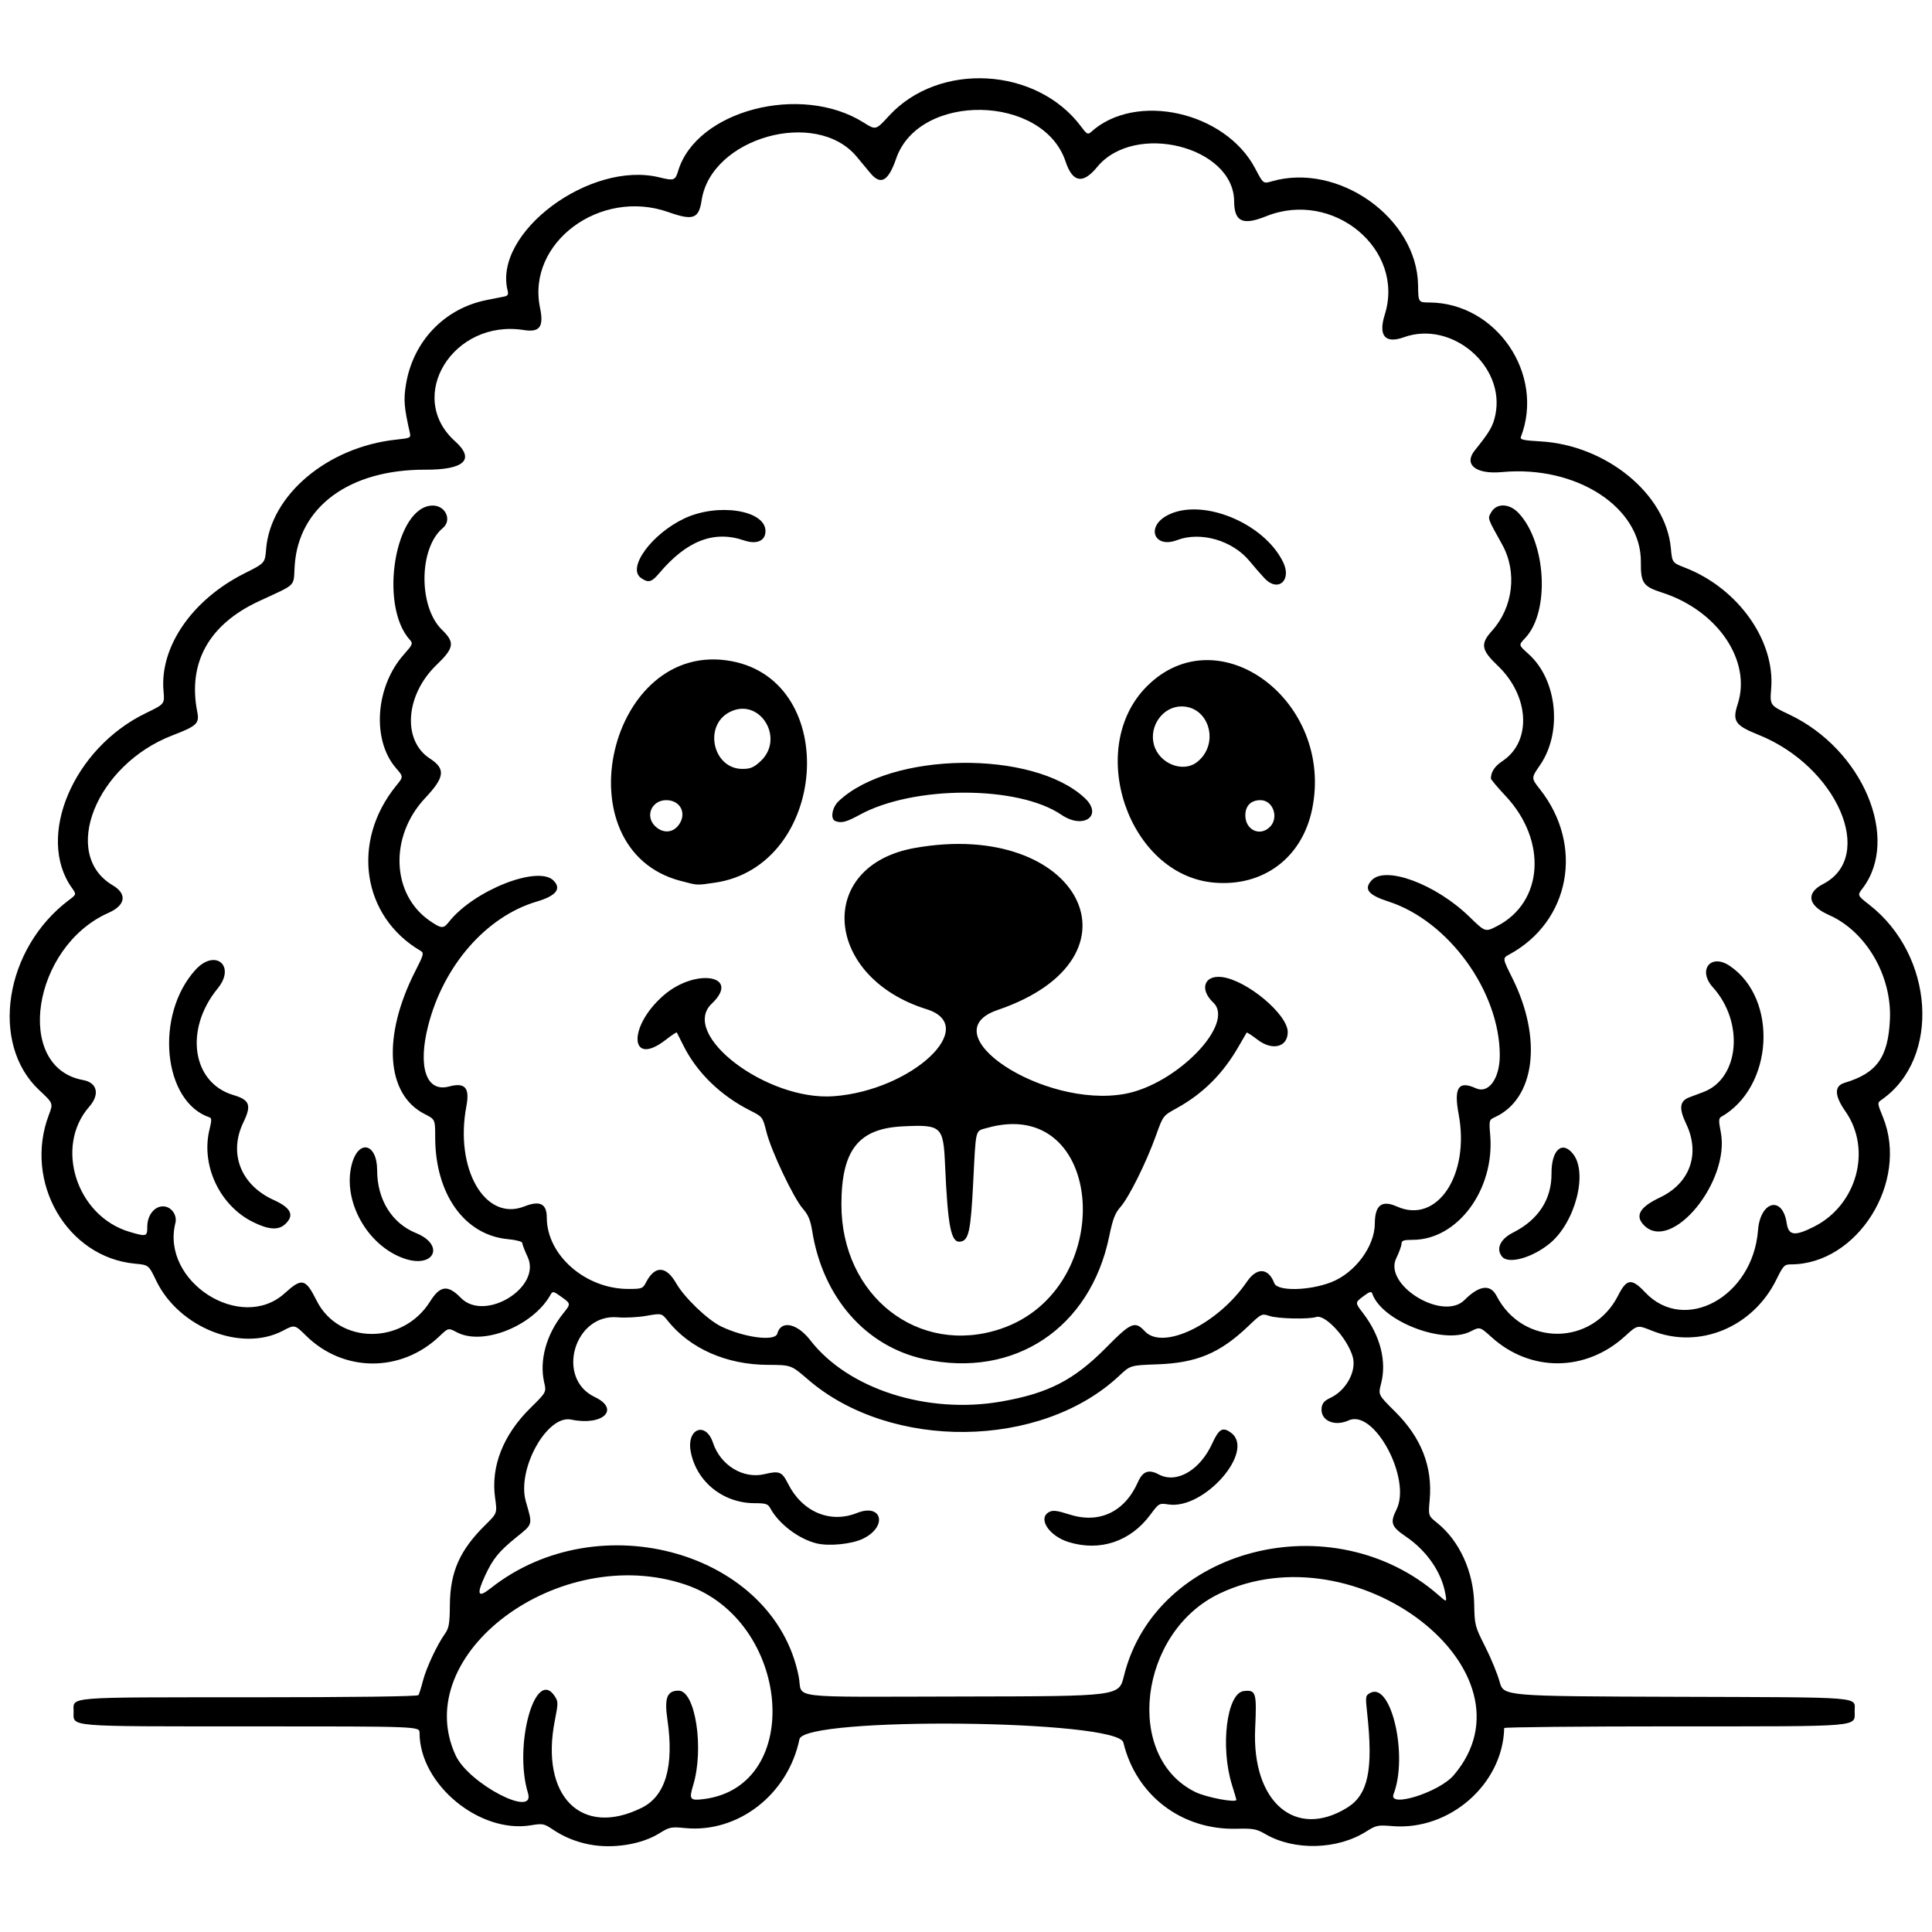<svg xmlns="http://www.w3.org/2000/svg" width="500mm" height="500mm" viewBox="0 0 500 500" xml:space="preserve"><path d="m152.48 477.34c-3.459-0.677-6.582-1.964-9.468-3.902-2.208-1.482-2.596-1.557-5.534-1.063-13.377 2.246-28.897-10.6-28.897-23.918 0-1.672 0-1.672-43.586-1.672-48.349 0-45.942 0.199-45.942-3.799 0-3.946-2.818-3.715 45.461-3.727 27.225-6e-3 43.567-0.219 43.783-0.567 0.189-0.306 0.718-1.991 1.174-3.744 0.875-3.36 3.618-9.218 5.681-12.133 1.042-1.473 1.234-2.6 1.277-7.509 0.074-8.532 2.585-14.167 9.22-20.694 3.037-2.988 3.037-2.988 2.477-6.994-1.131-8.087 2.086-16.273 9.122-23.208 4.17-4.11 4.17-4.11 3.584-6.642-1.304-5.642 0.547-12.395 4.877-17.794 2.049-2.554 2.049-2.554-0.296-4.253-2.211-1.602-2.379-1.638-2.943-0.629-4.519 8.075-17.51 13.274-24.242 9.701-2.195-1.165-2.195-1.165-4.506 1.034-9.925 9.441-24.829 9.383-34.499-0.135-2.956-2.91-2.956-2.91-6.004-1.304-10.717 5.647-26.945-0.771-32.803-12.973-1.943-4.047-1.943-4.047-5.487-4.378-17.601-1.644-28.884-21.137-22.286-38.502 1.142-3.006 1.142-3.006-2.492-6.406-12.845-12.016-8.995-36.647 7.688-49.187 1.962-1.475 1.962-1.475 0.752-3.174-9.359-13.144 0.355-36.108 19.116-45.189 4.915-2.379 4.915-2.379 4.614-5.691-1.039-11.457 7.378-23.695 20.989-30.518 5.269-2.641 5.269-2.641 5.56-6.267 1.123-13.986 15.899-26.426 33.646-28.326 3.798-0.407 3.856-0.439 3.518-1.929-1.467-6.476-1.62-8.434-0.968-12.38 1.84-11.14 9.936-19.623 20.811-21.803 1.765-0.354 3.798-0.757 4.517-0.896 1.036-0.2 1.238-0.527 0.974-1.58-3.762-14.989 21.364-33.706 39.306-29.279 3.713 0.916 4.093 0.786 4.825-1.659 4.698-15.68 31.805-22.752 48.02-12.528 3.137 1.978 3.137 1.978 6.528-1.722 12.927-14.108 38.265-12.68 49.777 2.805 1.453 1.955 1.72 2.094 2.561 1.333 11.534-10.438 34.716-5.271 42.459 9.465 2.082 3.963 2.082 3.963 4.242 3.336 17.236-5.003 37.647 9.458 37.905 26.856 0.066 4.472 0.066 4.472 2.954 4.49 17.336 0.109 29.886 18.557 23.661 34.78-0.273 0.712 0.598 0.913 5.044 1.166 17.024 0.969 32.466 13.598 33.761 27.611 0.35 3.786 0.35 3.786 3.701 5.085 13.652 5.294 23.284 18.811 22.267 31.248-0.356 4.356-0.356 4.356 4.701 6.754 19.014 9.013 28.752 32.127 18.95 44.978-1.38 1.809-1.38 1.809 1.785 4.281 16.778 13.104 18.468 39.688 3.204 50.38-1.216 0.852-1.216 0.852 0.293 4.569 6.787 16.716-6.587 38.084-23.837 38.084-1.674 0-1.975 0.314-3.734 3.899-6.104 12.44-20.082 18.175-32.284 13.246-3.695-1.492-3.695-1.492-6.858 1.398-10.18 9.304-24.491 9.424-34.595 0.29-3.003-2.714-3.003-2.714-5.433-1.474-6.964 3.553-23.061-2.682-25.453-9.859-0.197-0.591-0.794-0.387-2.357 0.806-2.093 1.597-2.093 1.597-0.02 4.299 4.484 5.84 6.185 12.497 4.671 18.28-0.752 2.871-0.752 2.871 3.634 7.22 6.78 6.723 9.732 14.259 8.953 22.854-0.371 4.094-0.371 4.094 1.947 5.957 5.771 4.638 9.411 12.623 9.573 21.001 0.105 5.446 0.187 5.764 2.833 10.987 1.498 2.958 3.185 7.063 3.748 9.12 1.024 3.741 1.024 3.741 45.729 3.886 49.354 0.159 46.149-0.098 46.149 3.698 0 4.179 2.633 3.955-46.606 3.955-24.243 0-44.082 0.195-44.087 0.433-0.336 14.527-14.149 26.621-28.983 25.378-3.719-0.312-4.171-0.218-6.703 1.387-7.472 4.739-18.608 5.038-26.088 0.699-2.332-1.353-3.154-1.506-7.528-1.399-14.19 0.344-25.974-8.648-29.257-22.323-1.425-5.939-82.609-6.764-83.831-0.851-2.953 14.297-15.892 24.346-29.608 22.994-3.613-0.356-4.027-0.27-6.685 1.382-4.629 2.877-12.043 4.046-18.121 2.856zm13.661-9.519c6.115-3.056 8.343-10.764 6.586-22.783-0.824-5.634-0.104-7.495 2.901-7.495 4.341 0 6.642 14.998 3.758 24.502-1.107 3.65-0.827 4.01 2.768 3.553 26.153-3.325 22.49-46.284-4.732-55.494-32.631-11.04-71.653 17.95-59.496 44.2 3.395 7.33 20.728 16.36 18.714 9.75-3.762-12.347 1.898-32.759 6.948-25.053 0.887 1.354 0.888 1.799 0.013 6.209-3.897 19.631 6.876 30.438 22.54 22.61zm182.5 6e-3c5.444-3.367 6.793-9.784 5.169-24.591-0.464-4.233-0.431-4.443 0.823-5.113 5.431-2.906 9.842 16.317 6.016 26.218-1.412 3.654 11.791-0.499 15.552-4.892 22.919-26.776-25.196-64.038-60.678-46.992-20.819 10.002-24.691 42.249-6.162 51.322 2.858 1.399 10.643 2.867 10.614 2.001-5e-3 -0.123-0.504-1.808-1.111-3.744-3.113-9.929-1.379-23.884 3.031-24.39 3.162-0.363 3.377 0.348 2.941 9.724-0.885 19.008 10.43 28.732 23.806 20.458zm-57.775-34.052c8.144-33.278 54.01-45.032 81.508-20.888 2.083 1.829 2.083 1.829 1.674-0.476-0.988-5.561-4.817-11.09-10.223-14.761-3.773-2.562-4.122-3.561-2.427-6.949 3.974-7.947-5.741-26.117-12.354-23.105-3.721 1.695-7.382 0.018-7.012-3.213 0.141-1.231 0.707-1.882 2.275-2.618 4.105-1.926 6.832-6.952 5.774-10.64-1.37-4.777-7.103-11.03-9.435-10.29-2.008 0.637-9.888 0.463-12.102-0.268-1.996-0.659-2.072-0.623-5.521 2.668-7.313 6.975-13.332 9.495-23.545 9.855-6.931 0.245-6.931 0.245-9.819 2.955-20.252 19.006-59.158 19.465-80.575 0.951-4.332-3.745-4.332-3.745-10.397-3.771-10.669-0.046-20.087-4.193-25.858-11.387-1.597-1.991-1.597-1.991-5.565-1.3-2.183 0.38-5.503 0.552-7.379 0.382-11.28-1.023-16.145 15.797-5.966 20.627 6.673 3.166 2.094 7.555-6.095 5.842-6.269-1.311-14.127 12.886-11.735 21.2 1.777 6.176 1.893 5.74-2.471 9.267-4.466 3.61-6.028 5.521-8.034 9.828-2.343 5.032-1.941 5.997 1.397 3.355 28.12-22.252 73.442-9.252 79.73 22.87 1.151 5.879-4.324 5.225 43.059 5.144 39.82-0.068 39.82-0.068 41.096-5.279zm-79.625-34.37c-4.633-1.167-9.77-5.103-11.932-9.143-0.56-1.047-1.179-1.238-4.005-1.238-8.187 0-15.108-5.594-16.551-13.379-1.101-5.941 3.902-7.876 5.777-2.233 1.936 5.83 7.834 9.413 13.325 8.095 3.827-0.918 4.528-0.637 6.066 2.435 3.667 7.323 10.893 10.405 17.858 7.619 6.542-2.618 7.988 3.543 1.562 6.654-2.933 1.42-8.871 2.004-12.1 1.191zm65.339-0.313c-5.125-1.578-8.099-6.161-5.055-7.79 0.964-0.516 2.043-0.385 5.201 0.631 7.745 2.49 14.342-0.618 17.773-8.374 1.242-2.808 2.783-3.373 5.392-1.976 4.59 2.456 10.651-1.054 13.831-8.009 1.739-3.804 2.704-4.359 4.85-2.79 6.403 4.683-6.896 19.956-16.166 18.566-2.422-0.363-2.47-0.336-4.719 2.686-5.154 6.926-13.006 9.551-21.108 7.057zm-17.465-36.374c12.17-2.115 18.839-5.545 27.162-13.971 6.477-6.557 7.443-6.962 10.017-4.207 4.71 5.042 18.927-1.875 26.421-12.854 2.57-3.765 5.554-3.59 7.077 0.415 0.801 2.108 8.954 1.966 14.706-0.255 6.159-2.379 11.28-9.259 11.305-15.188 0.02-4.79 1.811-6.162 5.742-4.402 10.362 4.639 18.906-8.151 15.954-23.881-1.298-6.915-0.051-8.788 4.478-6.724 3.258 1.484 6.163-2.529 6.163-8.514 0-16.524-13.229-34.797-28.835-39.83-5.201-1.677-6.407-3.189-4.356-5.455 3.544-3.916 16.601 0.928 25.311 9.389 4.126 4.008 4.126 4.008 7.163 2.447 12.027-6.185 13.071-22.146 2.204-33.716-2.088-2.223-3.793-4.247-3.788-4.498 0.03-1.728 0.996-3.184 2.989-4.503 7.627-5.047 7.034-16.84-1.244-24.721-4.26-4.056-4.515-5.612-1.468-8.985 5.492-6.079 6.581-15.249 2.651-22.326-3.908-7.036-3.784-6.676-2.864-8.322 1.376-2.463 4.701-2.392 7.102 0.154 7.15 7.581 8.14 25.438 1.79 32.266-1.841 1.979-1.874 1.815 0.851 4.277 7.368 6.657 8.743 20.224 2.908 28.701-2.306 3.35-2.306 3.35-0.018 6.246 11.485 14.53 7.823 34.23-7.949 42.764-1.763 0.954-1.763 0.954 0.811 6.116 7.838 15.72 5.874 31.249-4.553 35.999-1.468 0.669-1.502 0.801-1.181 4.627 1.183 14.116-8.433 27.103-20.07 27.103-2.338 0-2.87 0.186-2.884 1.011-0.011 0.556-0.621 2.241-1.357 3.744-3.397 6.93 12.067 16.411 17.654 10.824 3.823-3.823 6.691-4.19 8.309-1.063 6.789 13.129 24.817 13.044 31.477-0.148 2.186-4.33 3.495-4.486 6.926-0.826 10.213 10.896 27.925 1.215 29.251-15.987 0.589-7.634 6.345-9.088 7.426-1.877 0.486 3.244 2.06 3.446 7.082 0.911 11.125-5.616 15.026-19.976 8.109-29.85-2.858-4.079-2.927-6.566-0.205-7.377 8.334-2.485 11.273-6.585 11.728-16.363 0.528-11.33-6.162-22.814-15.763-27.06-5.481-2.424-6.093-5.666-1.515-8.033 13.748-7.109 3.604-30.469-16.773-38.625-6.016-2.408-6.778-3.529-5.356-7.877 3.673-11.23-5.151-24.273-19.564-28.915-4.906-1.58-5.531-2.482-5.483-7.909 0.125-14.169-16.709-25.074-35.935-23.276-6.787 0.635-10.003-1.941-7.033-5.631 3.872-4.81 4.711-6.258 5.316-9.175 2.631-12.676-11.334-24.526-23.674-20.089-4.864 1.749-6.671-0.38-4.955-5.837 5.327-16.936-13.374-32.449-30.705-25.472-6.063 2.441-8.238 1.425-8.274-3.866-0.098-14.22-25.804-20.652-35.457-8.872-3.684 4.496-6.355 4.027-8.17-1.436-5.777-17.394-37.9-17.96-43.837-0.773-2.045 5.921-4.012 7.017-6.713 3.742-0.911-1.105-2.51-3.026-3.552-4.269-10.497-12.522-37.624-4.856-40.081 11.325-0.73 4.808-2.203 5.335-8.599 3.074-17.669-6.246-36.719 7.934-33.231 24.735 1.03 4.959-0.049 6.438-4.213 5.781-18.258-2.883-30.675 17.221-17.776 28.78 5.255 4.709 2.445 7.404-7.677 7.366-19.672-0.074-32.849 9.617-33.825 24.877-0.358 5.599 0.749 4.505-9.272 9.165-12.939 6.017-18.45 15.934-15.933 28.671 0.585 2.961-0.116 3.62-6.43 6.044-19.797 7.599-29.036 30.786-15.459 38.797 3.796 2.239 3.348 5.171-1.09 7.133-19.778 8.747-24.531 40.024-6.576 43.274 3.682 0.667 4.386 3.716 1.593 6.897-9.074 10.334-3.292 28.312 10.415 32.383 4.401 1.307 4.605 1.249 4.605-1.317 0-2.939 1.804-5.276 4.072-5.276 2.103 0 3.733 2.205 3.201 4.328-3.791 15.105 16.951 28.431 28.282 18.169 4.487-4.064 5.38-3.857 8.289 1.927 5.72 11.368 22.28 11.481 29.344 0.201 2.61-4.167 4.587-4.401 7.965-0.943 6.191 6.34 20.961-2.694 17.291-10.576-0.768-1.649-1.398-3.285-1.401-3.636-2e-3 -0.363-1.611-0.788-3.731-0.986-11.228-1.048-18.801-11.686-18.801-26.407 0-4.583 0-4.583-2.744-5.979-10.012-5.097-10.981-20.172-2.379-37.024 2.148-4.208 2.266-4.663 1.353-5.198-15.192-8.914-18.058-28.325-6.312-42.752 1.881-2.31 1.881-2.31-0.048-4.532-6.322-7.28-5.368-21.106 2.031-29.425 2.268-2.551 2.389-2.845 1.552-3.77-8.16-9.017-3.768-34.762 5.931-34.762 3.321 0 5.014 3.803 2.59 5.815-6.225 5.167-6.353 20.383-0.221 26.332 3.384 3.283 3.168 4.694-1.391 9.078-8.088 7.778-8.939 19.555-1.751 24.23 4.131 2.687 3.883 4.832-1.183 10.211-9.348 9.926-8.789 24.946 1.184 31.807 2.987 2.055 3.511 2.087 4.921 0.293 6.411-8.15 23.06-14.747 27.078-10.729 2.139 2.139 0.683 3.97-4.332 5.451-13.011 3.841-24.08 16.471-28.078 32.039-2.767 10.772-0.522 17.393 5.364 15.822 4.17-1.113 5.416 0.301 4.504 5.11-3.073 16.205 4.851 29.921 14.98 25.929 4.054-1.598 5.83-0.723 5.83 2.874 0 9.719 9.998 18.476 21.094 18.476 3.539 0 3.755-0.081 4.606-1.727 2.27-4.39 5.181-4.294 7.785 0.257 2.123 3.71 8.149 9.497 11.641 11.179 6.055 2.916 13.989 3.926 14.531 1.85 0.927-3.544 5.12-2.704 8.533 1.709 9.773 12.635 30.237 19.209 49.419 15.876zm-19.899-10.969c-15.181-3.295-26.27-15.963-29.016-33.147-0.451-2.822-1.026-4.203-2.407-5.775-2.407-2.741-8.192-14.924-9.431-19.861-0.981-3.907-1.005-3.939-4.23-5.569-7.662-3.873-13.777-9.821-17.252-16.782-0.872-1.747-1.646-3.28-1.72-3.407-0.074-0.126-1.351 0.718-2.838 1.877-9.356 7.289-9.953-3.277-0.646-11.426 8.299-7.266 20.256-5.263 12.519 2.097-8.389 7.98 14.287 25.202 31.531 23.947 20.258-1.474 38.085-18.156 24.07-22.525-26.673-8.315-28.797-37.132-3.075-41.719 42.78-7.63 61.213 28.387 21.458 41.929-17.693 6.027 11.823 25.52 32.881 21.716 13.427-2.426 28.715-18.191 22.93-23.646-3.614-3.408-2.374-7.133 2.198-6.603 6.404 0.742 17.079 9.645 17.079 14.244 0 3.886-3.957 4.915-7.754 2.015-1.497-1.143-2.792-1.988-2.877-1.877-0.085 0.111-0.967 1.631-1.96 3.378-4.112 7.236-9.309 12.43-16.258 16.25-3.41 1.875-3.423 1.893-5.244 6.982-2.47 6.904-6.974 15.99-9.164 18.483-1.441 1.641-2.021 3.145-2.946 7.642-4.889 23.763-24.566 36.83-47.849 31.776zm19.704-7.823c30.619-10.231 27.207-60.742-3.514-52.007-3.081 0.876-2.813-0.191-3.544 14.142-0.645 12.642-1.15 14.964-3.323 15.275-2.419 0.346-3.245-3.812-3.96-19.935-0.442-9.958-0.923-10.392-10.977-9.898-11.447 0.563-15.822 6.134-15.845 20.175-0.039 23.699 19.93 39.343 41.163 32.249zm-154.38-18.246c-9.483-3.318-15.916-14.838-13.531-24.232 1.707-6.723 6.597-5.647 6.597 1.452 0 7.521 3.808 13.678 10.021 16.199 7.66 3.109 4.746 9.321-3.087 6.581zm284.21-0.443c-1.666-2.007-0.508-4.564 2.827-6.245 6.553-3.303 9.999-8.603 9.951-15.303-0.044-6.091 2.77-8.621 5.595-5.03 3.871 4.921 0.543 17.705-6.018 23.119-4.527 3.735-10.692 5.461-12.354 3.458zm-323.34-9.006c-8.638-4.316-13.495-14.786-11.16-24.058 0.533-2.116 0.536-2.811 0.013-2.985-12.1-4.034-14.284-26.455-3.715-38.154 5.104-5.65 10.596-1.088 5.774 4.796-8.678 10.59-6.63 24.408 4.086 27.572 4.233 1.25 4.731 2.616 2.577 7.065-3.881 8.018-0.687 16.214 7.824 20.073 4.532 2.055 5.455 3.978 3.005 6.261-1.769 1.648-4.308 1.476-8.403-0.571zm360.09 0.905c-2.465-2.465-1.185-4.728 4.083-7.22 7.786-3.682 10.505-11.301 6.8-19.053-1.939-4.057-1.709-5.933 0.845-6.888 0.957-0.358 2.585-0.969 3.617-1.358 9.306-3.506 10.621-18.054 2.45-27.098-4.03-4.46-0.565-8.874 4.357-5.551 12.624 8.524 11.315 31.418-2.235 39.085-0.628 0.355-0.644 1.076-0.086 3.911 2.509 12.75-12.708 31.297-19.833 24.173zm-249.34-89.154c-31.26-8.171-18.653-62.788 13.129-56.878 28.465 5.293 24.875 53.118-4.304 57.337-4.818 0.697-4.301 0.723-8.825-0.459zm-0.62-14.336c2.344-2.98 0.643-6.564-3.115-6.564-3.751 0-5.538 4.064-2.934 6.669 1.929 1.929 4.484 1.885 6.049-0.104zm21.234-16.589c6.523-5.978-0.21-16.771-7.962-12.763-6.82 3.527-4.298 14.701 3.317 14.701 2.065 0 2.918-0.356 4.644-1.938zm117.4 31.366c-22.178-1.952-33.386-34.815-17.335-50.831 18.542-18.502 48.558 3.922 42.72 31.916-2.614 12.537-12.676 20.034-25.385 18.915zm14.471-14.41c2.416-2.416 0.825-6.931-2.442-6.931-2.465 0-3.912 1.458-3.912 3.943 0 3.778 3.784 5.558 6.354 2.988zm-18.838-16.801c5.917-4.654 3.188-14.389-4.035-14.389-4.795 0-8.445 5.055-7.142 9.893 1.32 4.903 7.5 7.389 11.177 4.496zm-93.649 15.264c-1.322-0.533-0.815-3.526 0.866-5.118 13.569-12.852 50.313-13.339 63.689-0.845 4.867 4.546-0.288 8.263-6.031 4.348-11.19-7.628-38.255-7.623-52.19 8e-3 -3.488 1.911-4.772 2.236-6.334 1.606zm111.1-62.816c-0.984-1.051-2.729-3.057-3.879-4.457-4.389-5.344-12.682-7.741-18.758-5.42-5.894 2.251-8.145-3.407-2.544-6.395 8.815-4.703 25.033 1.847 30.005 12.119 2.287 4.724-1.355 7.861-4.824 4.154zm-161.37-0.081c-3.698-2.59 2.788-11.452 11.294-15.433 8.656-4.051 20.924-2.118 20.924 3.296 0 2.546-2.282 3.531-5.578 2.408-7.771-2.648-14.81 0.082-21.922 8.501-1.983 2.348-2.811 2.563-4.718 1.227z" stroke-width="2.183"></path></svg>